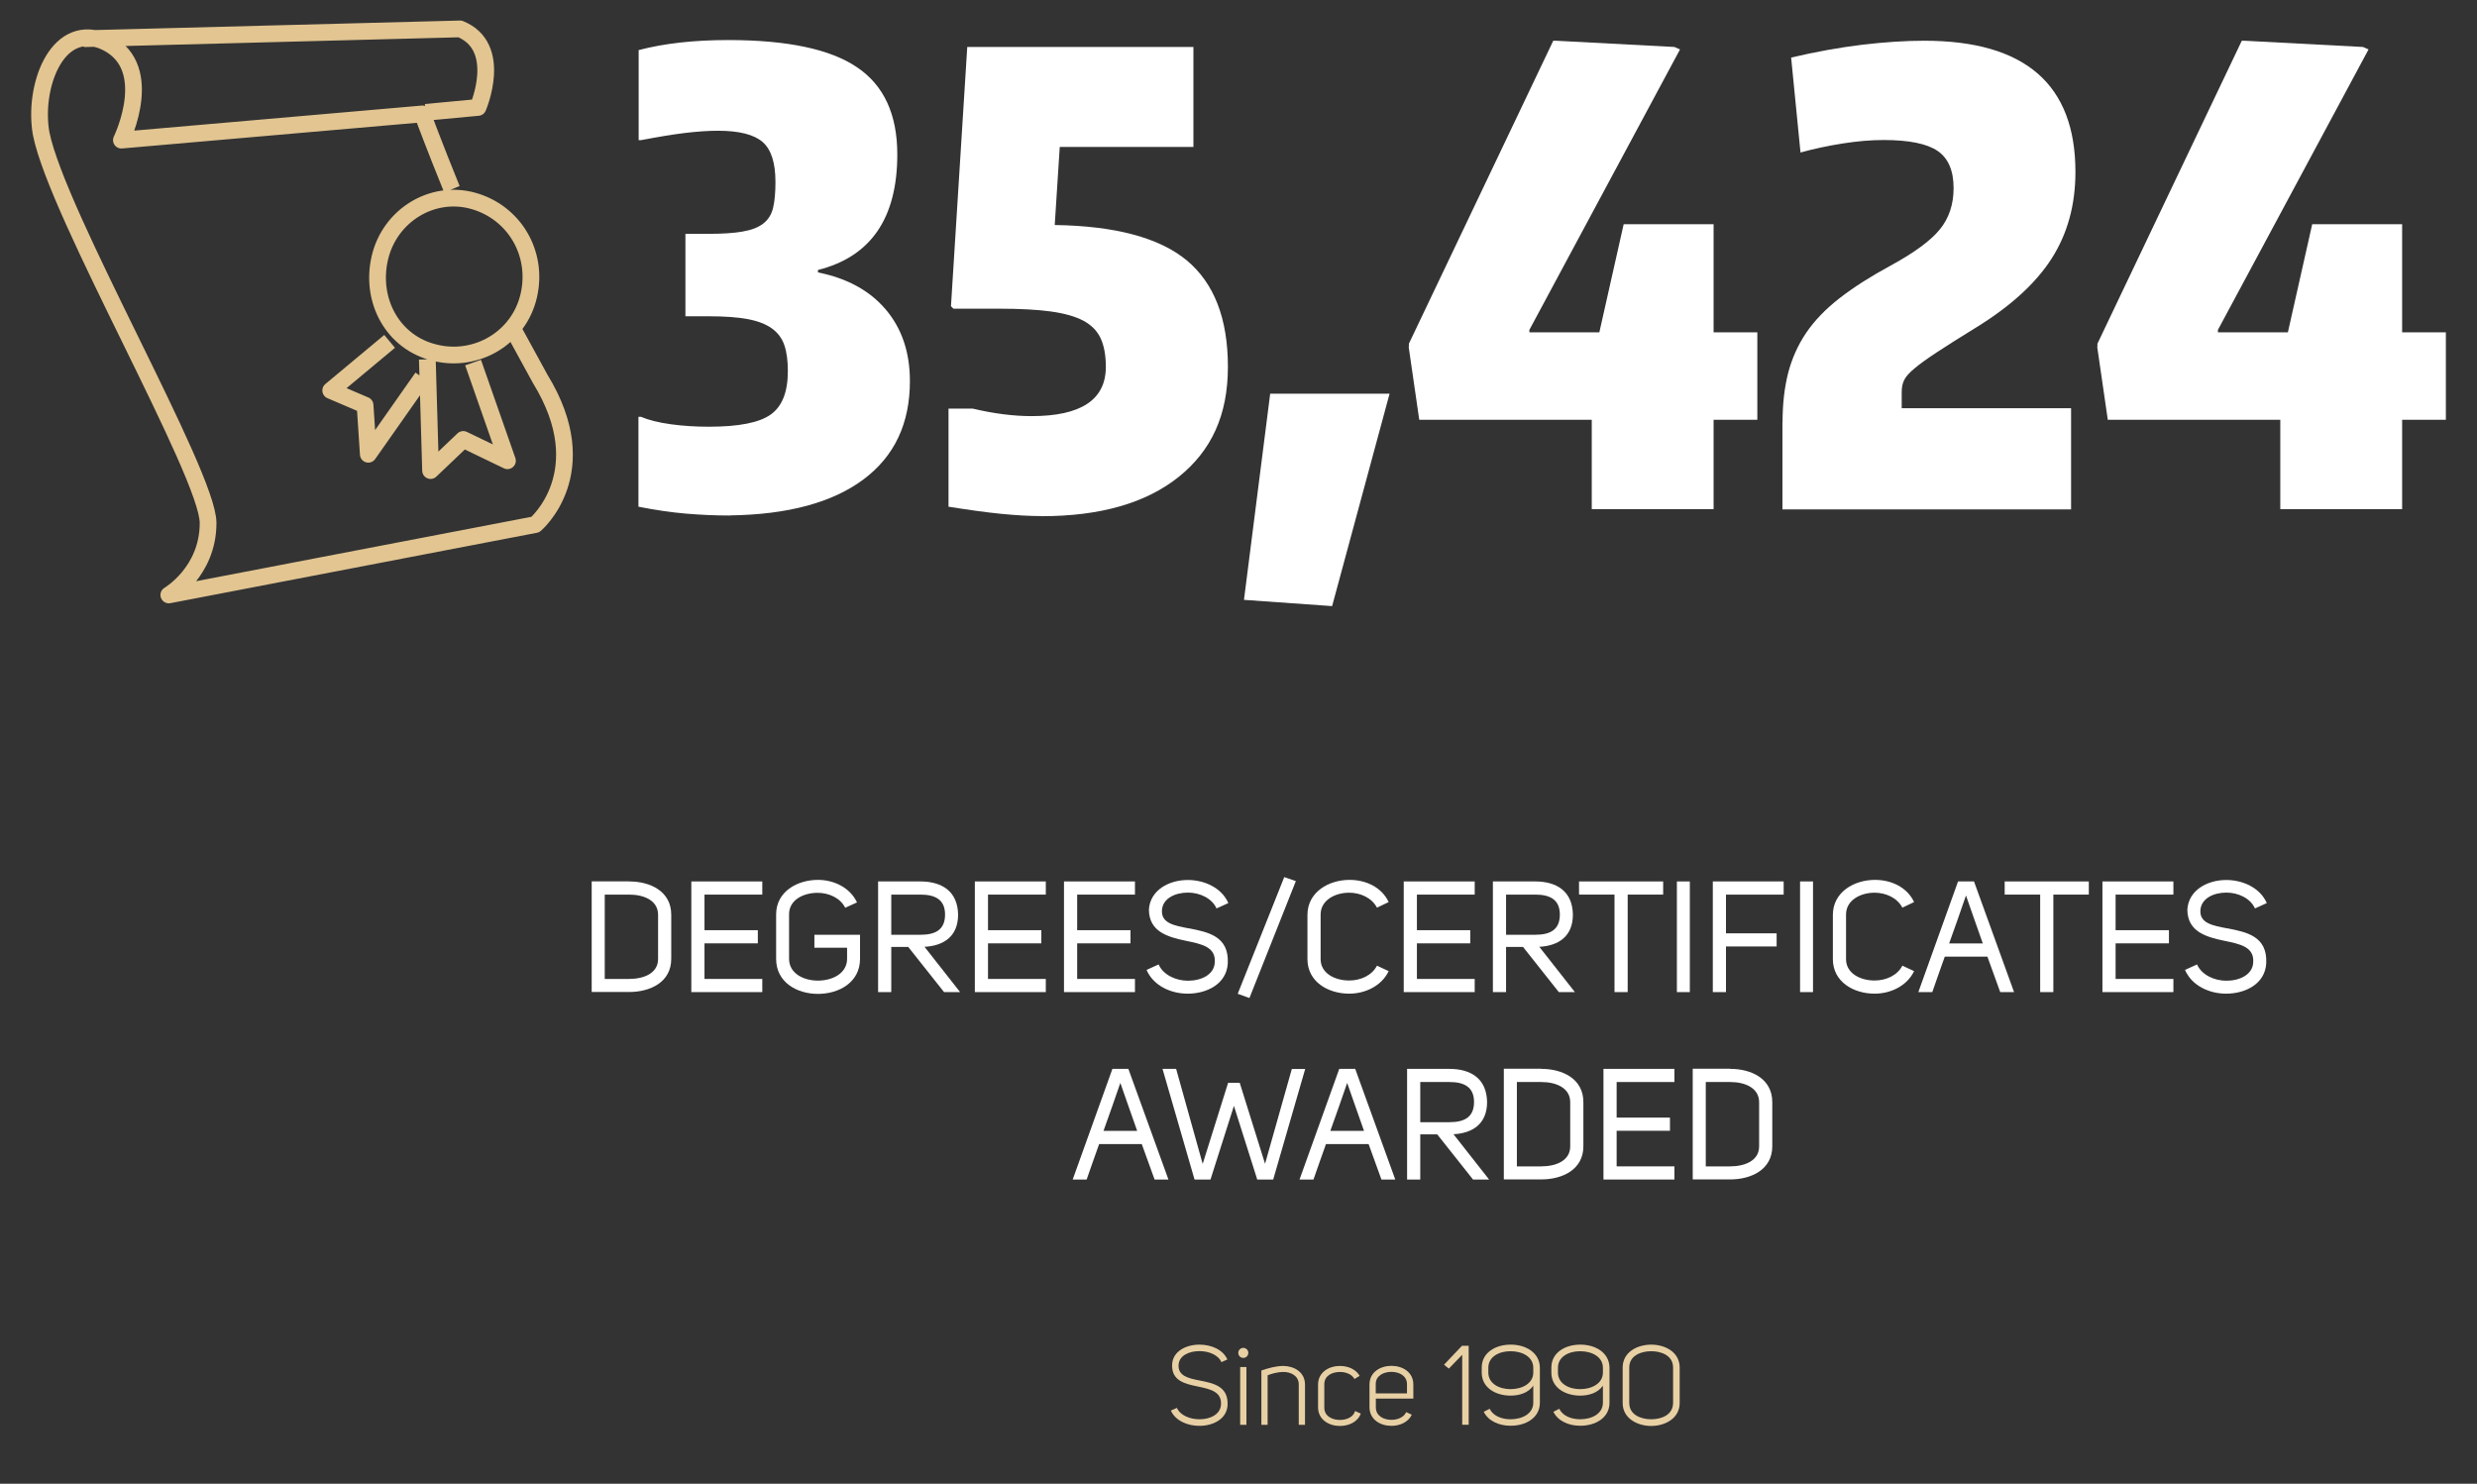 <?xml version="1.0" encoding="UTF-8"?>
<svg xmlns="http://www.w3.org/2000/svg" viewBox="0 0 222 133">
  <rect x="0" y="0" width="222" height="133" fill="#333333" stroke="none"/>
  <g id="SourceText">
    <g style="isolation: isolate;">
      <path d="M107.54,123.75c1.22.24,2.56.51,2.48,2.2-.06,1.24-1.28,1.86-2.53,1.86-1.06,0-2.15-.46-2.55-1.37l.54-.24c.3.68,1.17,1.02,2.03,1.02.94,0,1.85-.42,1.92-1.29.09-1.18-.95-1.41-2.04-1.64-1.17-.24-2.39-.5-2.34-1.96.04-1.19,1.23-1.8,2.45-1.8,1.05,0,2.11.44,2.5,1.33l-.53.24c-.29-.66-1.15-.99-1.97-.99-.92,0-1.81.39-1.87,1.22-.07,1.01.88,1.22,1.91,1.42Z" style="fill: #e8d0a5;"/>
      <path d="M111.43,120.82c.25,0,.45.2.45.45s-.2.45-.45.45-.45-.2-.45-.45.2-.45.45-.45ZM111.71,122.54v5.18h-.56v-5.18h.56Z" style="fill: #e8d0a5;"/>
      <path d="M113.05,122.85c.64-.22,1.32-.41,1.99-.41.96.02,1.92.56,1.92,1.67v3.61h-.56v-3.63c0-.76-.7-1.11-1.36-1.11-.56,0-1.12.17-1.43.3v4.44h-.56v-4.87Z" style="fill: #e8d0a5;"/>
      <path d="M121.39,123.61c-.23-.43-.76-.63-1.3-.63-.7,0-1.4.33-1.4,1.1v2.1c0,.76.7,1.1,1.4,1.1.6,0,1.2-.25,1.36-.8l.51.23c-.27.75-1.07,1.11-1.87,1.11-.97,0-1.96-.55-1.96-1.68v-2.02c0-1.13.99-1.68,1.96-1.68.72,0,1.43.29,1.77.89l-.47.28Z" style="fill: #e8d0a5;"/>
      <path d="M123.31,126.15c0,.77.69,1.12,1.4,1.12.55,0,1.11-.22,1.32-.69l.5.23c-.31.67-1.07,1-1.82,1-.98,0-1.97-.55-1.97-1.68v-2.02c0-1.13.99-1.68,1.97-1.68s1.96.55,1.96,1.68v1.26h-3.36v.78ZM126.1,124.07c0-.75-.7-1.1-1.4-1.1s-1.41.35-1.4,1.1v.83h2.8v-.83Z" style="fill: #e8d0a5;"/>
      <path d="M131.63,127.71h-.58v-6.27l-1.2,1.24-.43-.35,1.61-1.7h.6v7.08Z" style="fill: #e8d0a5;"/>
      <path d="M133.51,126.28c.3.63,1.06.94,1.87.94,1.04,0,2.04-.49,2.04-1.49v-1.52c-.46.66-1.27.89-2.04.89-1.31,0-2.58-.69-2.58-2.06v-.45c0-1.37,1.27-2.06,2.58-2.06,1.32-.01,2.61.68,2.63,2.06v3.15c0,1.38-1.31,2.07-2.63,2.06-1.02,0-1.99-.42-2.4-1.25l.53-.27ZM133.39,123.03c0,.99.97,1.49,1.99,1.49s2.04-.49,2.04-1.49v-.42c0-1-1-1.49-2.04-1.49s-1.99.5-1.99,1.49v.42Z" style="fill: #e8d0a5;"/>
      <path d="M139.75,126.28c.3.63,1.06.94,1.87.94,1.04,0,2.04-.49,2.04-1.49v-1.52c-.46.66-1.27.89-2.04.89-1.31,0-2.58-.69-2.58-2.06v-.45c0-1.37,1.27-2.06,2.58-2.06,1.32-.01,2.61.68,2.63,2.06v3.15c0,1.38-1.31,2.07-2.63,2.06-1.02,0-1.99-.42-2.4-1.25l.53-.27ZM139.63,123.03c0,.99.97,1.49,1.99,1.49s2.04-.49,2.04-1.49v-.42c0-1-1-1.49-2.04-1.49s-1.99.5-1.99,1.49v.42Z" style="fill: #e8d0a5;"/>
      <path d="M145.43,125.76v-3.17c0-1.42,1.35-2.06,2.56-2.06s2.55.64,2.55,2.06v3.17c0,1.41-1.35,2.06-2.55,2.06s-2.56-.65-2.56-2.06ZM146.02,125.75c0,1.09,1.07,1.47,1.97,1.47s1.96-.38,1.96-1.47v-3.16c0-1.1-1.07-1.47-1.96-1.47s-1.97.37-1.97,1.47v3.16Z" style="fill: #e8d0a5;"/>
    </g>
  </g>
  <g id="AcoladeText">
    <g>
      <rect x="51.29" y="69.68" width="153.1" height="45.5" style="fill: none;"/>
      <path d="M56.39,79.01c1.89,0,3.77.88,3.77,2.98v3.96c0,2.09-1.88,2.97-3.77,2.97h-3.36v-9.92h3.36ZM56.39,87.75c1.3,0,2.59-.5,2.59-1.79v-3.96c0-1.3-1.29-1.81-2.59-1.81h-2.19v7.56h2.19Z" style="fill: #fff;"/>
      <path d="M63.14,83.38h4.78v1.18h-4.78v3.19h5.18v1.18h-6.36v-9.92h6.36v1.18h-5.18v3.19Z" style="fill: #fff;"/>
      <path d="M69.56,81.97c0-2.04,1.88-3.1,3.75-3.1,1.41,0,2.86.67,3.5,2.02l-1.06.48c-.43-.88-1.47-1.34-2.47-1.34-1.27,0-2.56.63-2.56,1.92v3.99c0,1.32,1.3,1.96,2.59,1.96s2.61-.64,2.61-1.96v-.99h-2.93v-1.16h4.09v2.16c0,2.1-1.88,3.14-3.77,3.14s-3.75-1.04-3.75-3.14v-3.96Z" style="fill: #fff;"/>
      <path d="M81.41,84.88h-1.53v4.05h-1.18v-9.92h3.78c1.9,0,3.35.85,3.39,2.97,0,1.98-1.32,2.8-3.01,2.89l3.19,4.06h-1.44l-3.21-4.05ZM82.5,83.79c1.34,0,2.2-.45,2.2-1.81s-.91-1.79-2.2-1.79h-2.62v3.6h2.62Z" style="fill: #fff;"/>
      <path d="M88.55,83.38h4.78v1.18h-4.78v3.19h5.18v1.18h-6.36v-9.92h6.36v1.18h-5.18v3.19Z" style="fill: #fff;"/>
      <path d="M96.54,83.38h4.78v1.18h-4.78v3.19h5.18v1.18h-6.36v-9.92h6.36v1.18h-5.18v3.19Z" style="fill: #fff;"/>
      <path d="M106.55,83.21c1.72.34,3.61.7,3.49,3.14-.1,1.82-1.83,2.72-3.6,2.72-1.5,0-3.07-.71-3.68-2.13l1.08-.49c.42.95,1.56,1.46,2.63,1.46,1.18,0,2.33-.53,2.4-1.61.13-1.43-1.19-1.68-2.59-1.97-1.61-.34-3.29-.8-3.31-2.79.1-1.74,1.78-2.66,3.49-2.66,1.47,0,3.03.69,3.63,2.07l-1.06.48c-.41-.92-1.51-1.42-2.56-1.42-1.15,0-2.26.52-2.33,1.57-.08,1.19,1.12,1.39,2.42,1.64Z" style="fill: #fff;"/>
      <path d="M111.98,89.46l-1.05-.38,4.17-10.46,1.04.36-4.16,10.48Z" style="fill: #fff;"/>
      <path d="M117.18,82.01c0-2.04,1.89-3.14,3.78-3.14,1.43,0,2.87.64,3.5,1.99l-1.05.5c-.46-.88-1.48-1.34-2.49-1.34-1.27,0-2.56.67-2.56,1.96v3.99c0,1.29,1.29,1.92,2.56,1.92,1.02,0,2.04-.45,2.49-1.33l1.05.49c-.64,1.34-2.12,2.02-3.54,2.02-1.86,0-3.74-1.04-3.74-3.1v-3.96Z" style="fill: #fff;"/>
      <path d="M126.99,83.38h4.78v1.18h-4.78v3.19h5.18v1.18h-6.36v-9.92h6.36v1.18h-5.18v3.19Z" style="fill: #fff;"/>
      <path d="M136.51,84.88h-1.53v4.05h-1.18v-9.92h3.78c1.91,0,3.35.85,3.39,2.97,0,1.98-1.32,2.8-3.01,2.89l3.19,4.06h-1.44l-3.21-4.05ZM137.6,83.79c1.34,0,2.2-.45,2.2-1.81s-.91-1.79-2.2-1.79h-2.62v3.6h2.62Z" style="fill: #fff;"/>
      <path d="M145.88,80.19v8.74h-1.18v-8.74h-3.18v-1.18h7.54v1.18h-3.18Z" style="fill: #fff;"/>
      <path d="M151.45,88.93h-1.16v-9.92h1.16v9.92Z" style="fill: #fff;"/>
      <path d="M154.69,83.66h4.54v1.18h-4.54v4.09h-1.18v-9.92h6.35v1.18h-5.17v3.47Z" style="fill: #fff;"/>
      <path d="M162.49,88.93h-1.16v-9.92h1.16v9.92Z" style="fill: #fff;"/>
      <path d="M164.27,82.01c0-2.04,1.89-3.14,3.78-3.14,1.43,0,2.87.64,3.5,1.99l-1.05.5c-.46-.88-1.48-1.34-2.49-1.34-1.27,0-2.56.67-2.56,1.96v3.99c0,1.29,1.29,1.92,2.56,1.92,1.02,0,2.04-.45,2.49-1.33l1.05.49c-.64,1.34-2.12,2.02-3.54,2.02-1.86,0-3.74-1.04-3.74-3.1v-3.96Z" style="fill: #fff;"/>
      <path d="M180.5,88.93h-1.23l-1.15-3.18h-3.82c-.36,1.04-.77,2.14-1.12,3.18h-1.25l3.56-9.92h1.43l3.59,9.92ZM177.71,84.57c-.55-1.53-.95-2.72-1.51-4.3-.5,1.46-.98,2.82-1.51,4.3h3.03Z" style="fill: #fff;"/>
      <path d="M184.03,80.19v8.74h-1.18v-8.74h-3.18v-1.18h7.54v1.18h-3.18Z" style="fill: #fff;"/>
      <path d="M189.61,83.38h4.78v1.18h-4.78v3.19h5.18v1.18h-6.36v-9.92h6.36v1.18h-5.18v3.19Z" style="fill: #fff;"/>
      <path d="M199.62,83.21c1.72.34,3.61.7,3.49,3.14-.1,1.82-1.83,2.72-3.6,2.72-1.5,0-3.07-.71-3.68-2.13l1.08-.49c.42.95,1.55,1.46,2.63,1.46,1.18,0,2.33-.53,2.4-1.61.13-1.43-1.19-1.68-2.59-1.97-1.61-.34-3.29-.8-3.31-2.79.1-1.74,1.78-2.66,3.49-2.66,1.47,0,3.03.69,3.63,2.07l-1.06.48c-.41-.92-1.51-1.42-2.56-1.42-1.15,0-2.25.52-2.33,1.57-.08,1.19,1.12,1.39,2.42,1.64Z" style="fill: #fff;"/>
      <path d="M104.71,105.73h-1.23l-1.15-3.18h-3.82c-.36,1.04-.77,2.14-1.12,3.18h-1.25l3.56-9.92h1.43l3.59,9.92ZM101.92,101.37c-.55-1.53-.95-2.72-1.51-4.3-.5,1.46-.98,2.82-1.51,4.3h3.03Z" style="fill: #fff;"/>
      <path d="M116.98,95.81l-2.87,9.92h-1.43l-2.09-6.6-2.1,6.6h-1.43l-2.87-9.92h1.22l2.38,8.52,2.28-7.27h1.04l2.27,7.26,2.4-8.5h1.21Z" style="fill: #fff;"/>
      <path d="M125.04,105.73h-1.23l-1.15-3.18h-3.82c-.36,1.04-.77,2.14-1.12,3.18h-1.25l3.56-9.92h1.43l3.59,9.92ZM122.25,101.37c-.55-1.53-.95-2.72-1.51-4.3-.5,1.46-.98,2.82-1.51,4.3h3.03Z" style="fill: #fff;"/>
      <path d="M128.82,101.68h-1.53v4.05h-1.18v-9.92h3.78c1.91,0,3.35.85,3.39,2.97,0,1.98-1.32,2.8-3.01,2.89l3.19,4.06h-1.44l-3.21-4.05ZM129.91,100.59c1.34,0,2.2-.45,2.2-1.81s-.91-1.79-2.2-1.79h-2.62v3.6h2.62Z" style="fill: #fff;"/>
      <path d="M138.14,95.81c1.89,0,3.77.88,3.77,2.98v3.96c0,2.09-1.88,2.97-3.77,2.97h-3.36v-9.92h3.36ZM138.14,104.55c1.3,0,2.59-.5,2.59-1.79v-3.96c0-1.3-1.29-1.81-2.59-1.81h-2.19v7.56h2.19Z" style="fill: #fff;"/>
      <path d="M144.89,100.18h4.78v1.18h-4.78v3.19h5.18v1.18h-6.36v-9.92h6.36v1.18h-5.18v3.19Z" style="fill: #fff;"/>
      <path d="M155.07,95.81c1.89,0,3.77.88,3.77,2.98v3.96c0,2.09-1.88,2.97-3.77,2.97h-3.36v-9.92h3.36ZM155.07,104.55c1.3,0,2.59-.5,2.59-1.79v-3.96c0-1.3-1.29-1.81-2.59-1.81h-2.19v7.56h2.19Z" style="fill: #fff;"/>
    </g>
  </g>
  <g id="Icon">
    <g id="PlaceNumber">
      <g>
        <rect x="55.43" y=".4" width="166.18" height="60.7" style="fill: none;"/>
        <path d="M65.4,46.21c-1.31,0-2.61-.06-3.92-.17-1.31-.11-2.73-.32-4.26-.62v-8.06h.22c.71.3,1.6.52,2.69.67,1.08.15,2.22.22,3.42.22,2.65,0,4.49-.36,5.52-1.09,1.03-.73,1.54-2.02,1.54-3.89,0-.93-.1-1.71-.31-2.32-.21-.62-.58-1.12-1.12-1.51-.54-.39-1.27-.67-2.18-.84-.92-.17-2.08-.25-3.5-.25h-2.07v-7.39h2.02c1.27,0,2.3-.06,3.08-.2.78-.13,1.4-.36,1.85-.7.45-.34.75-.8.9-1.4.15-.6.22-1.38.22-2.35,0-1.72-.38-2.91-1.15-3.58-.77-.67-2.1-1.01-4-1.01-.9,0-1.89.07-2.97.2-1.08.13-2.39.35-3.92.64h-.22V4.49c2.28-.6,4.95-.9,8.01-.9,5.3,0,9.16.81,11.56,2.44,2.41,1.62,3.61,4.23,3.61,7.81,0,5.71-2.37,9.17-7.11,10.36v.22c2.61.52,4.64,1.63,6.08,3.33,1.44,1.7,2.16,3.84,2.16,6.41,0,3.81-1.39,6.75-4.17,8.82-2.78,2.07-6.77,3.15-11.96,3.22Z" style="fill: #fff;"/>
        <path d="M93.35,46.26c-1.08,0-2.29-.07-3.61-.2-1.33-.13-2.9-.35-4.73-.64v-8.79h2.18c1.9.45,3.66.67,5.26.67,4.44,0,6.66-1.47,6.66-4.42,0-1.01-.15-1.85-.45-2.52-.3-.67-.81-1.2-1.54-1.6-.73-.39-1.71-.67-2.94-.84s-2.8-.25-4.7-.25h-4.03l-.22-.22,1.46-23.24h20.27v8.96h-11.98l-.45,7c5.41.08,9.35,1.13,11.82,3.16,2.46,2.04,3.7,5.22,3.7,9.55s-1.47,7.5-4.4,9.86c-2.93,2.35-7.03,3.53-12.29,3.53Z" style="fill: #fff;"/>
        <path d="M111.49,53.77l2.35-18.48h10.7l-5.15,19.04-7.9-.56Z" style="fill: #fff;"/>
        <path d="M126.27,31.09v-.28l12.94-27.16h.22l10.64.56.5.22-13.5,25.14v.22h6.27l2.18-9.69h8.06v9.69h3.92v7.84h-3.92v8.01h-10.92v-8.01h-15.46l-.95-6.55Z" style="fill: #fff;"/>
        <path d="M159.76,37.86c0-1.64.17-3.12.5-4.42.34-1.31.88-2.51,1.62-3.61.75-1.1,1.75-2.14,3-3.11,1.25-.97,2.77-1.94,4.56-2.91,2.13-1.16,3.6-2.24,4.42-3.25.82-1.01,1.23-2.24,1.23-3.7,0-1.57-.48-2.68-1.43-3.33-.95-.65-2.57-.98-4.84-.98-1.12,0-2.34.1-3.67.31-1.33.21-2.59.48-3.78.81l-.84-8.51c2.2-.52,4.32-.9,6.36-1.15,2.03-.24,3.89-.36,5.57-.36,9.04,0,13.55,3.92,13.55,11.76,0,2.95-.71,5.54-2.13,7.76-1.42,2.22-3.68,4.28-6.78,6.19-1.46.9-2.62,1.63-3.5,2.21-.88.58-1.55,1.06-2.02,1.46-.47.39-.78.74-.92,1.04-.15.3-.22.65-.22,1.06v1.46h15.18v9.07h-25.87v-7.78Z" style="fill: #fff;"/>
        <path d="M187.98,31.09v-.28l12.94-27.16h.22l10.64.56.5.22-13.5,25.14v.22h6.27l2.18-9.69h8.06v9.69h3.92v7.84h-3.92v8.01h-10.92v-8.01h-15.46l-.95-6.55Z" style="fill: #fff;"/>
      </g>
    </g>
    <path d="M34.92,30.6l-5.28,4.4,3.08,1.32.29,4.4,4.84-6.89M38.3,32.21l.29,9.97,2.93-2.79,3.96,1.91-3.08-8.8M39.03,31.63c3.67.88,7.48-1.32,8.36-5.13s-1.32-7.48-4.99-8.5-7.48,1.32-8.36,5.13c-.88,3.81,1.17,7.62,4.99,8.5ZM40.5,16.96c-1.61-3.96-2.64-6.75-2.64-6.75l-26.98,2.35s3.37-6.89-1.76-8.94C5.01,2.15,2.96,7.87,3.69,11.98c1.47,7.33,14.96,30.5,14.96,34.9s-3.52,6.45-3.52,6.45l32.85-6.31s5.57-4.69.44-13.05c-.73-1.32-1.61-2.93-2.49-4.55M38.15,10.07l4.69-.44s2.35-5.43-1.61-7.04L7.5,3.47" style="fill: none; stroke: #e2c591; stroke-linejoin: round; stroke-width: 1.5px;"/>
  </g>
</svg>
